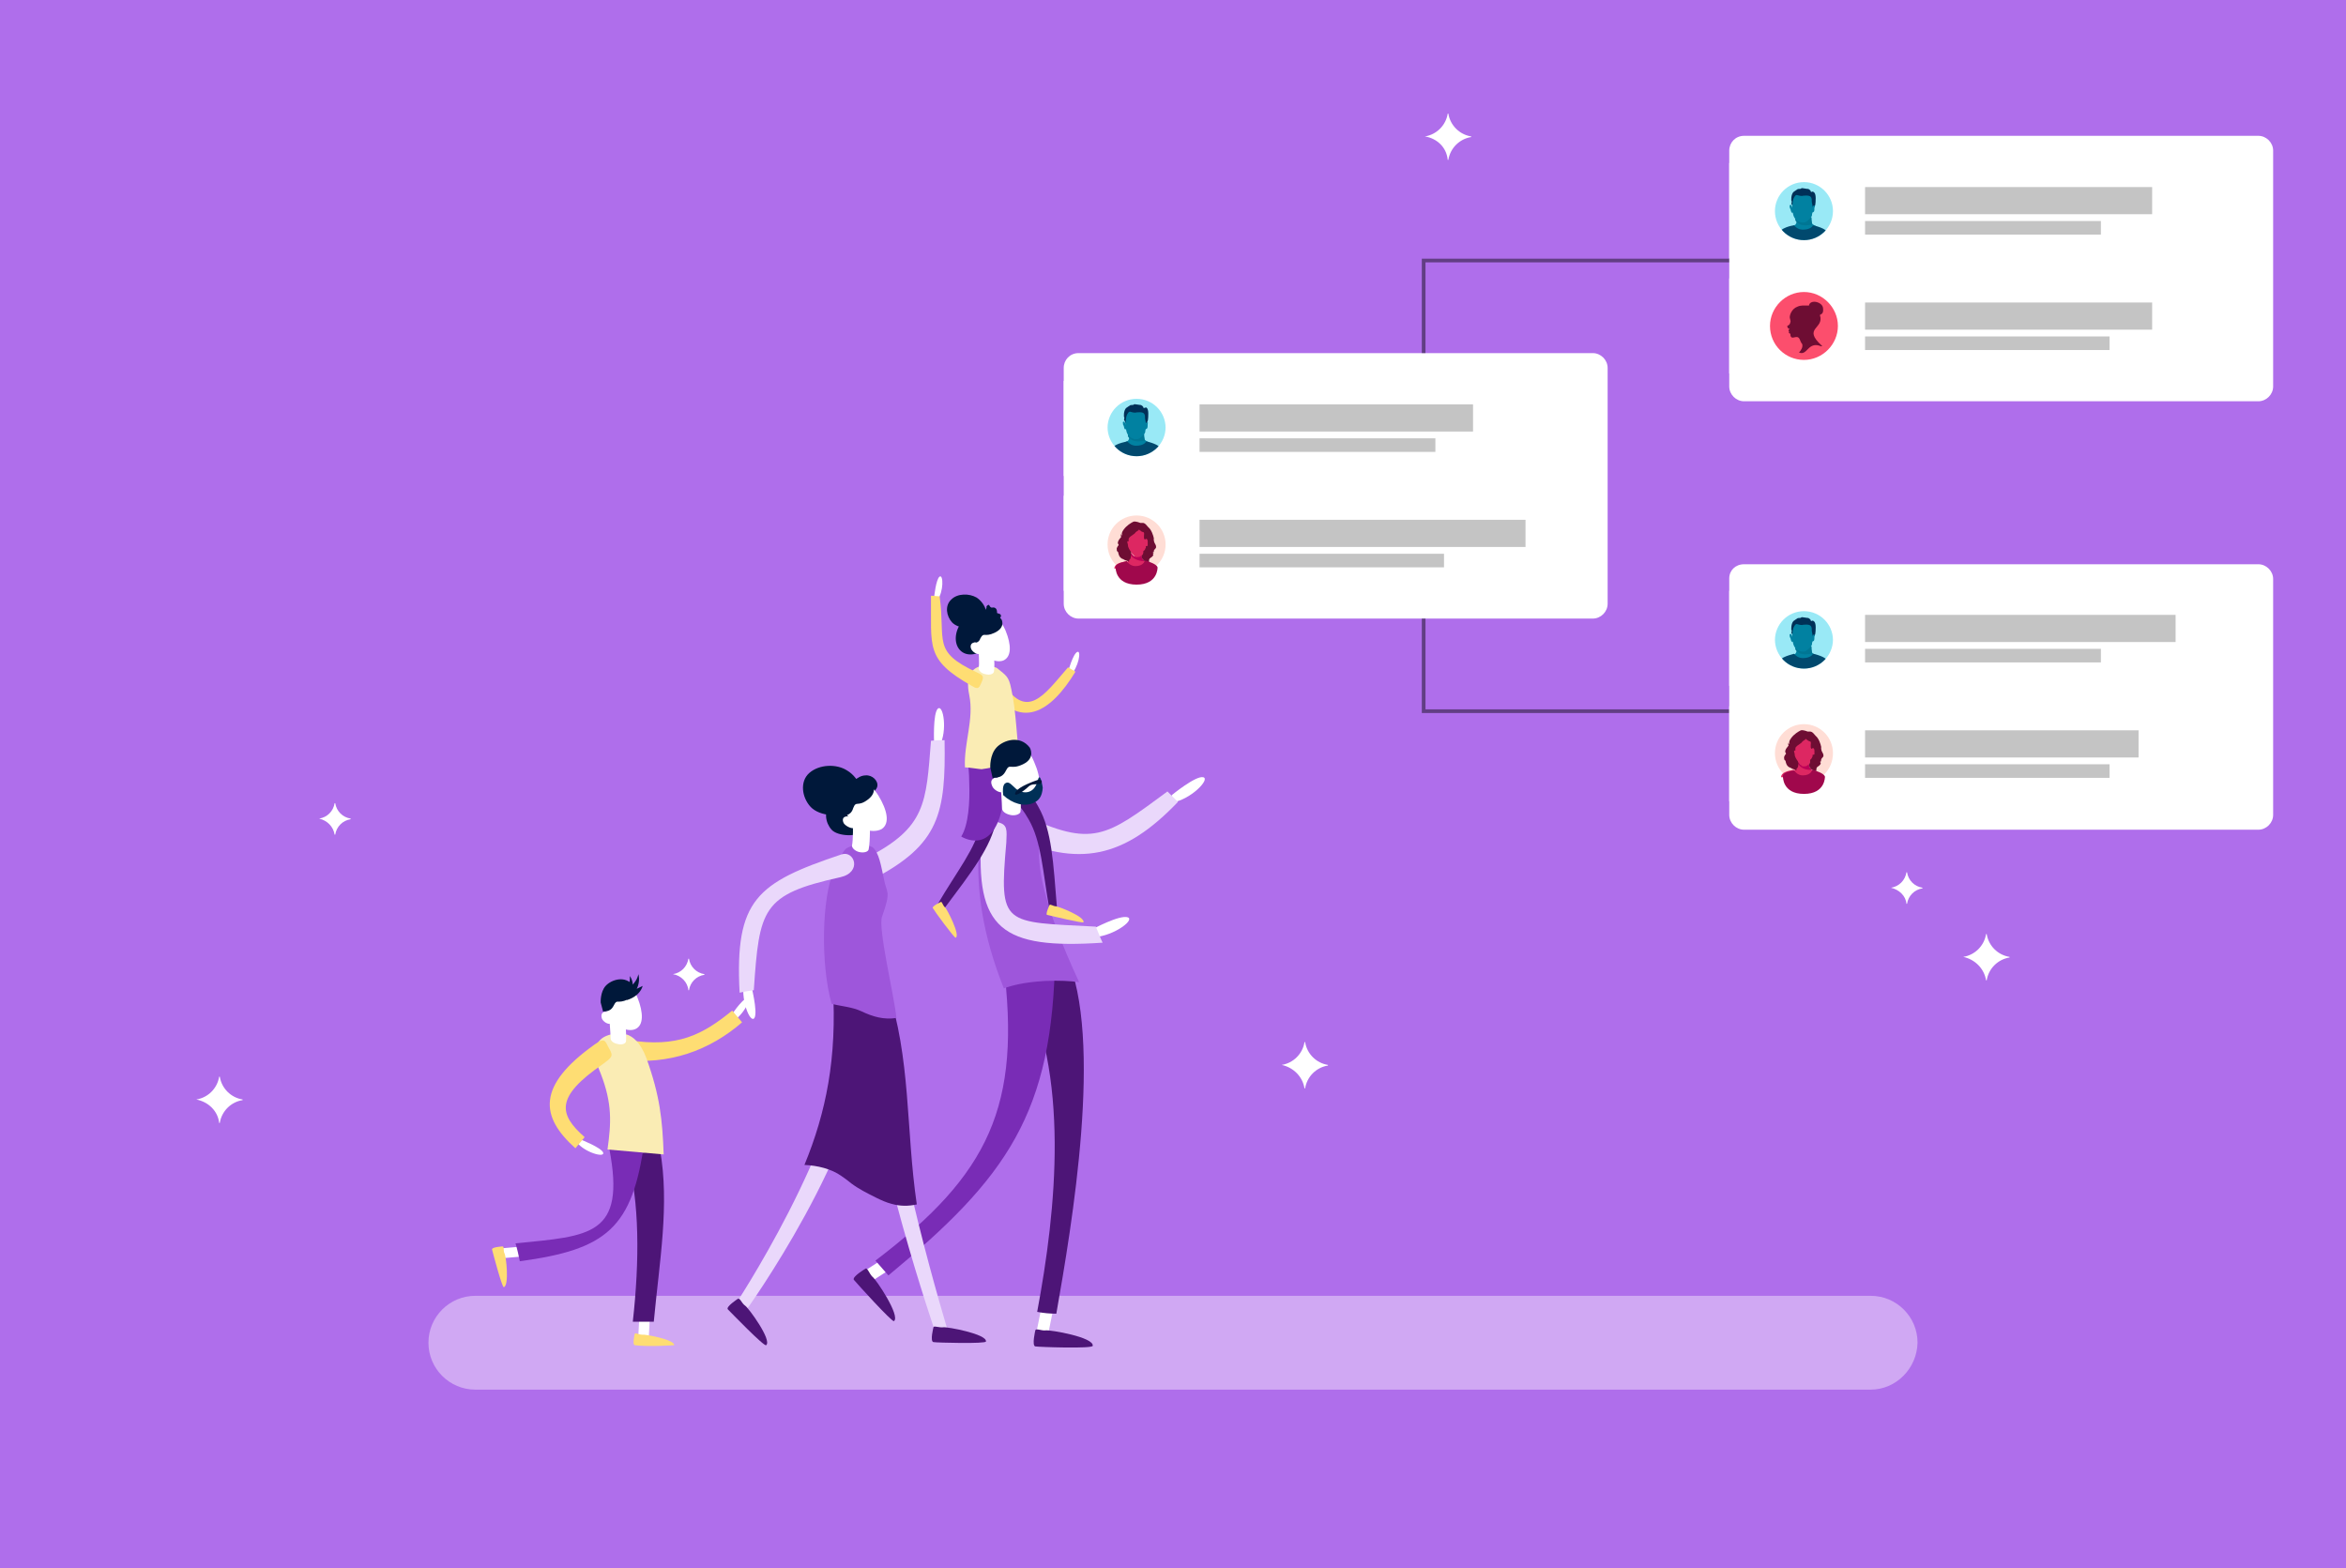 <?xml version="1.0" encoding="utf-8"?>
<!-- Generator: Adobe Illustrator 27.3.1, SVG Export Plug-In . SVG Version: 6.00 Build 0)  -->
<svg version="1.1" id="Layer_1" xmlns="http://www.w3.org/2000/svg" xmlns:xlink="http://www.w3.org/1999/xlink" x="0px" y="0px"
	 viewBox="0 0 380 254" style="enable-background:new 0 0 380 254;" xml:space="preserve">
<rect x="0" y="0" width="380" height="254" fill="#808080" stroke="none"/>
<style type="text/css">
	.st0{fill:#AF6EEB;}
	.st1{fill:#FFFFFF;}
	.st2{fill:#D0A8F3;}
	.st3{clip-path:url(#SVGID_00000080197119358513735400000000550403364136456360_);}
	.st4{fill:#99E9F6;}
	.st5{fill:#0181A1;}
	.st6{fill:#003057;}
	.st7{fill:#01496E;}
	.st8{fill:#007694;}
	.st9{fill:#FFDDD5;}
	.st10{fill:#DD2762;}
	.st11{fill:#BD0057;}
	.st12{fill:#6E0D33;}
	.st13{fill:#A0084C;}
	.st14{fill:#C4C4C4;}
	.st15{opacity:0.44;fill:none;stroke:#000000;stroke-width:0.595;enable-background:new    ;}
	.st16{clip-path:url(#SVGID_00000069358014941786978070000007978772332298248094_);}
	.st17{fill-rule:evenodd;clip-rule:evenodd;fill:#FC4E6D;}
	.st18{clip-path:url(#SVGID_00000000209241633520409700000006310803932418461111_);}
	.st19{fill:#4D1577;}
	.st20{fill:#EAD8FB;}
	.st21{fill:#792CB6;}
	.st22{fill:#9E56DB;}
	.st23{fill:#FEDD73;}
	.st24{fill:#FAECB4;}
	.st25{fill:#00183A;}
	.st26{fill:#DAEAB5;}
</style>
<path class="st0" d="M438.6-14.9H-46.8v281.1h485.4L438.6-14.9L438.6-14.9z"/>
<path class="st1" d="M318,155c1.9-0.3,3.4-1.8,3.7-3.7l0.1,0c0.3,1.9,1.8,3.4,3.7,3.7l0,0.1c-1.9,0.3-3.4,1.8-3.7,3.7l-0.1,0
	C321.4,156.9,319.9,155.4,318,155C317.9,155.1,317.9,155.1,318,155z M207.6,172.5c1.9-0.3,3.4-1.8,3.7-3.7l0.1,0
	c0.3,1.9,1.8,3.4,3.7,3.7l0,0.1c-1.9,0.3-3.4,1.8-3.7,3.7l-0.1,0C211,174.4,209.5,172.9,207.6,172.5
	C207.5,172.7,207.5,172.6,207.6,172.5z M230.8,22.1c1.9-0.3,3.4-1.8,3.7-3.7l0.1,0c0.3,1.9,1.8,3.4,3.7,3.7l0,0.1
	c-1.9,0.3-3.4,1.8-3.7,3.7l-0.1,0C234.3,23.8,232.7,22.4,230.8,22.1C230.8,22.2,230.8,22.1,230.8,22.1z M31.8,178.1
	c1.9-0.3,3.4-1.8,3.7-3.7l0.1,0c0.3,1.9,1.8,3.4,3.7,3.7l0,0.1c-1.9,0.3-3.4,1.8-3.7,3.7l-0.1,0C35.3,180,33.8,178.5,31.8,178.1
	C31.8,178.2,31.8,178.1,31.8,178.1L31.8,178.1z M306.3,143.8c1.3-0.2,2.3-1.2,2.5-2.5l0.1,0c0.2,1.3,1.2,2.3,2.5,2.5l0,0.1
	c-1.3,0.2-2.3,1.2-2.5,2.5l-0.1,0C308.7,145.1,307.6,144.1,306.3,143.8C306.3,143.9,306.3,143.8,306.3,143.8z M109,157.8
	c1.3-0.2,2.3-1.2,2.5-2.5l0.1,0c0.2,1.3,1.2,2.3,2.5,2.5l0,0.1c-1.3,0.2-2.3,1.2-2.5,2.5l-0.1,0C111.4,159.1,110.3,158,109,157.8
	C108.9,157.8,108.9,157.8,109,157.8z M51.7,132.6c1.3-0.2,2.3-1.2,2.5-2.5l0.1,0c0.2,1.3,1.2,2.3,2.5,2.5l0,0.1
	c-1.3,0.2-2.3,1.2-2.5,2.5l-0.1,0C54,133.9,53,132.9,51.7,132.6C51.7,132.7,51.7,132.6,51.7,132.6z"/>
<path class="st2" d="M303,225.1H77c-4.2,0-7.6-3.4-7.6-7.6c0-4.2,3.4-7.6,7.6-7.6h226c4.2,0,7.6,3.4,7.6,7.6
	C310.5,221.7,307.1,225.1,303,225.1L303,225.1z"/>
<g>
	<path class="st1" d="M174.7,57.2h83.3c1.3,0,2.4,1.1,2.4,2.4v38.2c0,1.3-1.1,2.4-2.4,2.4h-83.3c-1.3,0-2.4-1.1-2.4-2.4V59.6
		C172.3,58.3,173.3,57.2,174.7,57.2z"/>
	<rect x="172.3" y="61.7" class="st1" width="88" height="15.4"/>
	<rect x="172.3" y="80.3" class="st1" width="88" height="15.4"/>
	<g>
		<defs>
			<circle id="SVGID_1_" cx="184.1" cy="69.2" r="4.7"/>
		</defs>
		<clipPath id="SVGID_00000142885788857923369910000004588360513933826198_">
			<use xlink:href="#SVGID_1_"  style="overflow:visible;"/>
		</clipPath>
		<g style="clip-path:url(#SVGID_00000142885788857923369910000004588360513933826198_);">
			<g>
				<path class="st4" d="M184.1,74c2.6,0,4.7-2.1,4.7-4.7c0-2.6-2.1-4.7-4.7-4.7s-4.7,2.1-4.7,4.7C179.3,71.8,181.5,74,184.1,74z"/>
				<path class="st5" d="M185.3,70.2c0,0,0,1,0.2,1.1c0.1,0.1,0.3,0.2,0.5,0.3c0.1,0.1,0.2,0.1,0.2,0.1s-2.2,1.8-3.9-0.1l0.4-0.2
					c0,0,0.2-0.2,0.2-0.5c0-0.3,0-0.8,0-0.8L185.3,70.2L185.3,70.2z"/>
				<path class="st6" d="M182.4,68.8c0,0-0.2-0.7-0.3-0.7c-0.1-0.1,0.1-0.5,0-0.5c-0.1-0.1-0.1-1.1,0.3-1.5c0.4-0.3,0.6-0.4,0.6-0.4
					s0-0.1,0.4-0.1c0.4,0,0.1-0.2,0.6-0.1c0.6,0.1,0.7,0.1,0.7,0.1l0.1,0c0,0,0.4,0.2,0.4,0.4c0,0.2,0.4,0,0.4,0V66c0,0,0.4,0,0.4,1
					s-0.1,1.3-0.2,1.4s-0.2,0.3-0.2,0.3S184.5,69.4,182.4,68.8L182.4,68.8z"/>
				<path class="st7" d="M182.6,71.5c0,0,0.5,0.7,1.4,0.7c1.3,0,1.6-0.6,1.6-0.6l0.1-0.1c0,0,2.4,0.5,2.4,1.4c0,3.7-7.9,3.8-7.9,0
					C180.1,71.9,182.3,71.6,182.6,71.5z"/>
				<path class="st8" d="M185.5,71.4L185.5,71.4c-0.2-0.1-0.2-1.2-0.2-1.2h-2.6v0.5C183.6,71.9,184.9,71.4,185.5,71.4z"/>
				<path class="st5" d="M182.4,69.5c0,0,0,0.9,0.8,1.4c0.8,0.5,1.4,0.1,1.4,0.1s0.8-0.6,0.9-1c0-0.3,0.1-0.5,0.1-0.5s0.1,0,0.2-0.1
					c0.1-0.1,0.1-0.5,0.1-0.7s0.1-0.4-0.1-0.3s-0.2,0.3-0.2,0.3s0-0.4-0.1-0.7c-0.1-0.3,0.1-0.8-0.3-1.1c-0.4-0.2-0.8-0.1-1.1-0.1
					c-0.2,0.1-0.7,0-1-0.1c-0.3-0.1-0.5,0.4-0.6,0.6c-0.1,0.2-0.2,1.1-0.2,1.3l0,0.2c0,0-0.1-0.5-0.2-0.5s-0.3,0-0.2,0.3
					c0,0.4,0.1,0.1,0.2,0.7C182.2,69.7,182.4,69.5,182.4,69.5L182.4,69.5z"/>
			</g>
		</g>
	</g>
	<path class="st9" d="M188.8,88.2c0-2.6-2.1-4.7-4.7-4.7s-4.7,2.1-4.7,4.7c0,2.6,2.1,4.7,4.7,4.7S188.8,90.8,188.8,88.2z"/>
	<g>
		<path class="st10" d="M185.4,90.9c-0.1-0.1-0.1-0.1-0.2-0.2c-0.1,0-0.1-0.1-0.1-0.1c-0.2-0.2-0.2-0.6-0.1-0.9
			c-0.1,0.1-0.2,0.1-0.2,0.1s-0.2,0.2-0.4,0.3c-0.2,0.1-0.4,0.1-0.7,0c-0.1,0-0.3-0.3-0.4-0.4c-0.1-0.1-0.1-0.1-0.2-0.2v0.3
			c0,0.3-0.1,0.6-0.2,0.8c0,0.1-0.1,0.1-0.2,0.2v0.1l0,0c0,0.1,0,0.1,0,0.1v0c-0.1,0-0.1-0.1-0.2-0.1c-0.2,0.1-2,0.2-2,1.2h6.8
			C187.2,91.3,185.7,91,185.4,90.9L185.4,90.9L185.4,90.9z"/>
		<path class="st11" d="M185.4,90.9L185.4,90.9c-0.1-0.1-0.1-0.2-0.2-0.2c-0.1,0-0.1-0.1-0.1-0.1c-0.2-0.2-0.2-0.6-0.1-0.9
			c-0.1,0.1-0.2,0.1-0.2,0.1s-0.2,0.2-0.4,0.3c-0.2,0.1-0.4,0.1-0.7,0c-0.1,0-0.3-0.3-0.4-0.4s-0.1-0.1-0.2-0.2c0,0.1,0,0.2,0,0.3
			v0.1C183.4,90.3,184.1,90.9,185.4,90.9L185.4,90.9z"/>
		<path class="st12" d="M185,89.7c-0.1,0.3-0.1,0.7,0.1,0.9c0.2,0.2,0.3,0.3,0.3,0.3c0.3,0.2,0.8,0.2,0.7,0.2c0,0,0-0.5,0.1-0.6
			c0.2-0.2,0.4-0.3,0.4-0.3s0.3-0.3,0.2-0.4c-0.2-0.1,0.1-0.2,0.1-0.2l-0.2-0.1c0,0,0.3-0.1,0.2-0.2c-0.1-0.1,0.3-0.5,0.3-0.5
			s0.2-0.2-0.1-0.7s-0.2-0.9-0.2-0.9c-0.1-0.5-0.4-1.4-0.9-1.8c-0.2-0.2-0.5-0.7-0.9-0.7c-0.1,0-0.4,0-0.4,0s-0.7-0.3-1.1-0.2
			c-0.4,0.2-1.1,0.6-1.6,1.3c-0.5,0.7-0.2,0.9-0.2,0.9s-0.1,0.1-0.2-0.2c0,0-0.1,0.2,0,0.5c0,0-0.7,0.7-0.5,1.1
			c0.1,0.1,0.1,0.2,0.1,0.2c-0.1,0.1-0.4,0.5-0.3,0.7c0,0.1,0,0.2,0,0.2c0.1,0.1,0.1,0.2,0.2,0.2l0.1,0.4c0.1,0.4,0.4,0.7,0.8,0.8
			c0.1,0.1,0.4,0.2,0.7,0.3l0.2,0.1v0c-0.1-0.3,0.1-0.3,0.2-0.5c0.1-0.2,0.1-0.6,0.1-0.9C183.2,89.1,185.2,88.9,185,89.7L185,89.7
			L185,89.7z"/>
		<path class="st10" d="M185.2,89.3c0,0,0.1-0.1,0.1-0.1c0.1-0.1,0.2-0.2,0.2-0.3c0-0.1,0-0.1,0.1-0.1l0,0v0c0-0.1,0-0.1,0-0.2v-0.1
			c0-0.1,0.2,0,0.3-0.1v-0.1l0,0V88l0,0v0l0,0v0l0,0v-0.1l0,0v0l0,0v-0.2l0,0v0c0-0.2-0.1-0.5-0.3-0.4c-0.1,0-0.1,0.1-0.1,0.1
			c-0.1,0-0.2-0.1-0.2-0.3v-0.2c0-0.1,0-0.1,0-0.1c0-0.3,0.1-0.5-0.1-0.6h0c-0.1,0-0.2-0.1-0.3-0.1c-0.1-0.1-0.2-0.2-0.3-0.2l0,0
			c0-0.1-0.1-0.1-0.1-0.1h0c0,0-0.1,0-0.1,0.1c-0.1,0.1-0.2,0.1-0.3,0.2c-0.1,0.1-0.2,0.1-0.2,0.2c-0.4,0.4,0,0-0.5,0.4
			c-0.4,0.3-0.2,0.1-0.5,0.4c-0.1,0.1-0.1,0.4-0.1,0.6c0,0.1-0.2-0.2-0.2,0.1c0,0.2,0.1,0.3,0.1,0.5c0,0.4,0.3,0.8,0.5,1.1
			c0.1,0.1,0.1,0.2,0.1,0.2l0,0c0.1,0.1,0.1,0.1,0.2,0.2c0.1,0.1,0.3,0.3,0.4,0.4c0.3,0.1,0.5,0,0.7,0c0.1-0.1,0.4-0.3,0.4-0.3
			s0.1,0,0.1-0.1c0.1-0.2,0.1-0.4,0.1-0.4S185.1,89.3,185.2,89.3L185.2,89.3L185.2,89.3z"/>
		<path class="st13" d="M182.5,90.9c0,0,0.5,0.8,1.4,0.8c1.3,0,1.5-0.8,1.5-0.8l0.1-0.1c0,0,0.3,0.1,0.4,0.1c0.1,0.1,1.4,0.4,1.6,1
			c0,0,0.1,2.8-3.4,2.8s-3.4-2.8-3.4-2.8C180.7,91.2,182.2,91,182.5,90.9L182.5,90.9L182.5,90.9z"/>
	</g>
	<rect x="194.3" y="65.5" class="st14" width="44.3" height="4.4"/>
	<rect x="194.3" y="71" class="st14" width="38.2" height="2.2"/>
	<rect x="194.3" y="84.2" class="st14" width="52.8" height="4.4"/>
	<rect x="194.3" y="89.7" class="st14" width="39.6" height="2.2"/>
	<path class="st15" d="M230.6,57.2v-15h56.1"/>
	<path class="st15" d="M230.6,100.2v15h56.1"/>
	<path class="st1" d="M282.5,22h83.3c1.3,0,2.4,1.1,2.4,2.4v38.2c0,1.3-1.1,2.4-2.4,2.4h-83.3c-1.3,0-2.4-1.1-2.4-2.4V24.4
		C280.1,23.1,281.1,22,282.5,22L282.5,22z"/>
	<rect x="280.1" y="26.4" class="st1" width="88" height="15.4"/>
	<rect x="280.1" y="45.1" class="st1" width="88" height="15.4"/>
	<g>
		<defs>
			<circle id="SVGID_00000052792377213967445050000014495077661324029595_" cx="292.2" cy="34.2" r="4.7"/>
		</defs>
		<clipPath id="SVGID_00000056406053008233936420000010667466803658452144_">
			<use xlink:href="#SVGID_00000052792377213967445050000014495077661324029595_"  style="overflow:visible;"/>
		</clipPath>
		<g style="clip-path:url(#SVGID_00000056406053008233936420000010667466803658452144_);">
			<g>
				<path class="st4" d="M292.2,38.9c2.6,0,4.7-2.1,4.7-4.7s-2.1-4.7-4.7-4.7s-4.7,2.1-4.7,4.7C287.4,36.8,289.5,38.9,292.2,38.9z"
					/>
				<path class="st5" d="M293.4,35.2c0,0,0,1,0.2,1.1c0.1,0.1,0.3,0.2,0.5,0.3c0.1,0.1,0.2,0.1,0.2,0.1s-2.2,1.8-3.9-0.1l0.4-0.2
					c0,0,0.2-0.2,0.2-0.5c0-0.3,0-0.8,0-0.8S293.4,35.2,293.4,35.2z"/>
				<path class="st6" d="M290.5,33.8c0,0-0.2-0.7-0.3-0.7c-0.1-0.1,0.1-0.5,0-0.5c-0.1-0.1-0.1-1.1,0.3-1.5c0.4-0.3,0.6-0.4,0.6-0.4
					s0-0.1,0.4-0.1c0.4,0,0.1-0.2,0.6-0.1s0.7,0.1,0.7,0.1l0.1,0c0,0,0.4,0.2,0.4,0.4c0,0.2,0.4,0,0.4,0v0.1c0,0,0.4,0,0.4,1
					s-0.1,1.3-0.2,1.4c-0.1,0.1-0.2,0.3-0.2,0.3S292.6,34.4,290.5,33.8L290.5,33.8L290.5,33.8z"/>
				<path class="st7" d="M290.6,36.5c0,0,0.5,0.7,1.4,0.7c1.3,0,1.6-0.6,1.6-0.6l0.1-0.1c0,0,2.4,0.5,2.4,1.4c0,3.7-7.9,3.8-7.9,0
					C288.2,36.9,290.4,36.5,290.6,36.5L290.6,36.5z"/>
				<path class="st8" d="M293.6,36.4L293.6,36.4c-0.2-0.1-0.2-1.2-0.2-1.2h-2.6v0.5C291.7,36.9,292.9,36.4,293.6,36.4z"/>
				<path class="st5" d="M290.4,34.4c0,0,0,0.9,0.8,1.4c0.8,0.5,1.4,0.1,1.4,0.1s0.8-0.6,0.9-1c0-0.3,0.1-0.5,0.1-0.5s0.1,0,0.2-0.1
					c0.1-0.1,0.1-0.5,0.1-0.7c0.1-0.1,0.1-0.4-0.1-0.3c-0.2,0-0.2,0.3-0.2,0.3s0-0.4-0.1-0.7c-0.1-0.3,0.1-0.8-0.3-1.1
					c-0.4-0.2-0.8-0.1-1.1-0.1c-0.2,0.1-0.7,0-1-0.1c-0.3-0.1-0.5,0.4-0.6,0.6c-0.1,0.2-0.2,1.1-0.2,1.3l0,0.2c0,0-0.1-0.5-0.2-0.5
					c-0.1,0-0.3,0-0.2,0.3c0,0.4,0.1,0.1,0.2,0.7C290.3,34.7,290.4,34.4,290.4,34.4L290.4,34.4L290.4,34.4z"/>
			</g>
		</g>
	</g>
	<path class="st17" d="M292.2,58.3c3,0,5.5-2.5,5.5-5.5c0-3-2.5-5.5-5.5-5.5c-3,0-5.5,2.5-5.5,5.5C286.7,55.9,289.2,58.3,292.2,58.3
		z"/>
	<path class="st12" d="M291.4,57.1c0.3-0.3,0.7-0.9,0.5-1.4c-0.4-0.4-0.3-1.2-1-1.1c-0.3,0-0.9,0.4-0.9-0.5c0-0.1-0.4-0.1-0.2-0.4
		c-0.1-0.1-0.1-0.1-0.1-0.2c0-0.1,0.1-0.1,0.2-0.2c-0.4-0.1-0.4-0.4-0.4-0.5c0.1-0.1,0.4-0.1,0.5-0.6c0.1-0.2-0.1-0.6-0.1-0.8
		c0-0.5,0.4-1.4,1.2-1.7c0.6-0.3,1.2-0.2,1.9-0.2c0.2-1.1,2.3-0.6,2.3,0.5c0.1,0.9-0.4,0.9-0.5,1c0,0,0,0.1,0,0.1
		c0.7,2.2-2.9,2,0.3,4.9c0.1,0.1,0,0.1-0.1,0.1C292.8,55.2,292.8,57.7,291.4,57.1L291.4,57.1L291.4,57.1z"/>
	<rect x="302.1" y="30.3" class="st14" width="46.5" height="4.4"/>
	<rect x="302.1" y="35.8" class="st14" width="38.2" height="2.2"/>
	<rect x="302.1" y="49" class="st14" width="46.5" height="4.4"/>
	<rect x="302.1" y="54.5" class="st14" width="39.6" height="2.2"/>
	<path class="st1" d="M282.5,91.4h83.3c1.3,0,2.4,1.1,2.4,2.4v38.2c0,1.3-1.1,2.4-2.4,2.4h-83.3c-1.3,0-2.4-1.1-2.4-2.4V93.7
		C280.1,92.4,281.1,91.4,282.5,91.4z"/>
	<rect x="280.1" y="95.7" class="st1" width="88" height="15.4"/>
	<rect x="280.1" y="114.4" class="st1" width="88" height="15.4"/>
	<g>
		<defs>
			<circle id="SVGID_00000000908380390407045460000001884394208775973820_" cx="292.2" cy="103.6" r="4.7"/>
		</defs>
		<clipPath id="SVGID_00000007429420372571916640000007400488090627697328_">
			<use xlink:href="#SVGID_00000000908380390407045460000001884394208775973820_"  style="overflow:visible;"/>
		</clipPath>
		<g style="clip-path:url(#SVGID_00000007429420372571916640000007400488090627697328_);">
			<g>
				<path class="st4" d="M292.2,108.4c2.6,0,4.7-2.1,4.7-4.7s-2.1-4.7-4.7-4.7s-4.7,2.1-4.7,4.7S289.5,108.4,292.2,108.4z"/>
				<path class="st5" d="M293.4,104.7c0,0,0,1,0.2,1.1c0.1,0.1,0.3,0.2,0.5,0.3c0.1,0.1,0.2,0.1,0.2,0.1s-2.2,1.8-3.9-0.1l0.4-0.2
					c0,0,0.2-0.2,0.2-0.5c0-0.3,0-0.8,0-0.8S293.4,104.7,293.4,104.7z"/>
				<path class="st6" d="M290.5,103.3c0,0-0.2-0.7-0.3-0.7c-0.1-0.1,0.1-0.5,0-0.5s-0.1-1.1,0.3-1.5c0.4-0.3,0.6-0.4,0.6-0.4
					s0-0.1,0.4-0.1c0.4,0,0.1-0.2,0.6-0.1c0.6,0.1,0.7,0.1,0.7,0.1l0.1,0c0,0,0.4,0.2,0.4,0.4c0,0.2,0.4,0,0.4,0v0.1
					c0,0,0.4,0,0.4,1c0,1-0.1,1.3-0.2,1.4c-0.1,0.1-0.2,0.3-0.2,0.3S292.6,103.9,290.5,103.3L290.5,103.3L290.5,103.3z"/>
				<path class="st7" d="M290.6,105.9c0,0,0.5,0.7,1.4,0.7c1.3,0,1.6-0.6,1.6-0.6l0.1-0.1c0,0,2.4,0.5,2.4,1.4c0,3.7-7.9,3.8-7.9,0
					C288.2,106.4,290.4,106,290.6,105.9L290.6,105.9z"/>
				<path class="st8" d="M293.6,105.9C293.6,105.9,293.6,105.8,293.6,105.9c-0.2-0.1-0.2-1.2-0.2-1.2h-2.6v0.5
					C291.7,106.4,292.9,105.9,293.6,105.9L293.6,105.9z"/>
				<path class="st5" d="M290.4,103.9c0,0,0,0.9,0.8,1.4c0.8,0.5,1.4,0.1,1.4,0.1s0.8-0.6,0.9-1c0-0.3,0.1-0.5,0.1-0.5
					s0.1,0,0.2-0.1c0.1-0.1,0.1-0.5,0.1-0.7s0.1-0.4-0.1-0.3c-0.2,0-0.2,0.3-0.2,0.3s0-0.4-0.1-0.7c-0.1-0.3,0.1-0.8-0.3-1.1
					c-0.4-0.2-0.8-0.1-1.1-0.1c-0.2,0.1-0.7,0-1-0.1c-0.3-0.1-0.5,0.4-0.6,0.6c-0.1,0.2-0.2,1.1-0.2,1.3l0,0.2c0,0-0.1-0.5-0.2-0.5
					c-0.1,0-0.3,0-0.2,0.3c0,0.4,0.1,0.1,0.2,0.7C290.3,104.2,290.4,103.9,290.4,103.9L290.4,103.9L290.4,103.9z"/>
			</g>
		</g>
	</g>
	<path class="st9" d="M296.9,122c0-2.6-2.1-4.7-4.7-4.7s-4.7,2.1-4.7,4.7s2.1,4.7,4.7,4.7C294.8,126.8,296.9,124.7,296.9,122z"/>
	<g>
		<path class="st10" d="M293.4,124.7c-0.1-0.1-0.1-0.1-0.2-0.2c-0.1,0-0.1-0.1-0.1-0.1c-0.2-0.2-0.2-0.6-0.1-0.9
			c-0.1,0.1-0.2,0.1-0.2,0.1s-0.2,0.2-0.4,0.3c-0.2,0.1-0.4,0.1-0.7,0c-0.1,0-0.3-0.3-0.4-0.4c-0.1-0.1-0.1-0.1-0.2-0.2v0.2
			c0,0,0,0.1,0,0.1c0,0.3-0.1,0.6-0.2,0.8c0,0.1-0.1,0.1-0.2,0.2v0.1l0,0c0,0.1,0,0.1,0,0.1v0c-0.1,0-0.1-0.1-0.2-0.1
			c-0.2,0.1-2,0.2-2,1.2h6.8C295.2,125.1,293.7,124.9,293.4,124.7L293.4,124.7L293.4,124.7z"/>
		<path class="st11" d="M293.5,124.7L293.5,124.7c-0.1-0.1-0.1-0.2-0.2-0.2c-0.1,0-0.1-0.1-0.1-0.1c-0.2-0.2-0.2-0.6-0.1-0.9
			c-0.1,0.1-0.2,0.1-0.2,0.1s-0.2,0.2-0.4,0.3c-0.2,0.1-0.4,0.1-0.7,0c-0.1,0-0.3-0.3-0.4-0.4c-0.1-0.1-0.1-0.1-0.2-0.2
			c0,0.1,0,0.2,0,0.3v0.1C291.5,124.1,292.1,124.8,293.5,124.7L293.5,124.7L293.5,124.7z"/>
		<path class="st12" d="M293.1,123.5c-0.1,0.3-0.1,0.7,0.1,0.9c0.2,0.2,0.3,0.3,0.3,0.3c0.3,0.2,0.8,0.2,0.7,0.2c0,0,0-0.5,0.1-0.6
			s0.4-0.3,0.4-0.3s0.3-0.3,0.2-0.4c-0.2-0.1,0.1-0.2,0.1-0.2l-0.2-0.1c0,0,0.3-0.1,0.2-0.2c-0.1-0.1,0.3-0.5,0.3-0.5
			s0.2-0.2-0.1-0.7c-0.3-0.5-0.2-0.9-0.2-0.9c-0.1-0.5-0.4-1.4-0.9-1.8c-0.2-0.2-0.5-0.7-0.9-0.7c-0.1,0-0.4,0-0.4,0
			s-0.7-0.3-1.1-0.2c-0.4,0.2-1.1,0.6-1.6,1.3c-0.5,0.7-0.2,0.9-0.2,0.9s-0.1,0.1-0.2-0.2c0,0-0.1,0.2,0,0.5c0,0-0.7,0.7-0.5,1.1
			c0.1,0.1,0.1,0.2,0.1,0.2c-0.1,0.1-0.4,0.5-0.3,0.7c0,0.1,0,0.2,0,0.2c0.1,0.1,0.1,0.2,0.2,0.2l0.1,0.4c0.1,0.4,0.4,0.7,0.8,0.8
			c0.1,0.1,0.4,0.2,0.7,0.3l0.2,0.1v0c-0.1-0.3,0.1-0.3,0.2-0.5c0.1-0.2,0.1-0.6,0.1-0.9C291.3,123,293.2,122.7,293.1,123.5
			L293.1,123.5L293.1,123.5z"/>
		<path class="st10" d="M293.2,123.1c0,0,0.1-0.1,0.1-0.1c0.1-0.1,0.2-0.2,0.2-0.3c0-0.1,0-0.1,0.1-0.1l0,0v0c0-0.1,0-0.1,0-0.2
			v-0.1c0-0.1,0.2,0,0.3-0.1V122l0,0v-0.1l0,0v0l0,0v0l0,0v-0.1l0,0v0l0,0v-0.2l0,0v0c0-0.2-0.1-0.5-0.3-0.4c-0.1,0-0.1,0.1-0.1,0.1
			c-0.1,0-0.2-0.1-0.2-0.3v-0.2c0-0.1,0-0.1,0-0.1c0-0.3,0.1-0.5-0.1-0.6h0c-0.1,0-0.2-0.1-0.3-0.1c-0.1-0.1-0.2-0.2-0.3-0.2l0,0
			c0-0.1-0.1-0.1-0.1-0.1h0c0,0-0.1,0-0.1,0.1c-0.1,0.1-0.2,0.1-0.3,0.2c-0.1,0.1-0.2,0.1-0.2,0.2c-0.4,0.4,0,0-0.5,0.4
			c-0.4,0.3-0.2,0.1-0.5,0.4c-0.1,0.1-0.1,0.4-0.1,0.6c0,0.1-0.2-0.2-0.2,0.1c0,0.2,0.1,0.3,0.1,0.5c0,0.4,0.3,0.8,0.5,1.1
			c0.1,0.1,0.1,0.2,0.1,0.2l0,0c0.1,0.1,0.1,0.1,0.2,0.2c0.1,0.1,0.3,0.3,0.4,0.4c0.3,0.1,0.5,0,0.7,0c0.1-0.1,0.4-0.3,0.4-0.3
			s0.1,0,0.1-0.1c0.1-0.2,0.1-0.4,0.1-0.4S293.2,123.1,293.2,123.1L293.2,123.1L293.2,123.1z"/>
		<path class="st13" d="M290.6,124.8c0,0,0.5,0.8,1.4,0.8c1.3,0,1.5-0.8,1.5-0.8l0.1-0.1c0,0,0.3,0.1,0.4,0.1c0.1,0.1,1.4,0.4,1.6,1
			c0,0,0.1,2.8-3.4,2.8c-3.5,0-3.4-2.8-3.4-2.8C288.7,125,290.3,124.9,290.6,124.8L290.6,124.8L290.6,124.8z"/>
	</g>
	<rect x="302.1" y="99.6" class="st14" width="50.3" height="4.4"/>
	<rect x="302.1" y="105.1" class="st14" width="38.2" height="2.2"/>
	<rect x="302.1" y="118.3" class="st14" width="44.3" height="4.4"/>
	<rect x="302.1" y="123.8" class="st14" width="39.6" height="2.2"/>
</g>
<g>
	<path class="st1" d="M140.1,207.2c0,0-0.1-0.1-0.1-0.1c-0.3-0.4-0.1-1.1,0.3-1.4l5.9-3.8c0.4-0.3,1.1-0.1,1.4,0.3s0.1,1.1-0.3,1.4
		l-5.9,3.8C141,207.6,140.4,207.6,140.1,207.2z"/>
	<path class="st19" d="M140.2,205.5c0,0-2.2,1.3-1.9,1.8c0.4,0.5,6.2,6.9,6.5,6.7c1.1-0.8-2.9-6.8-3.5-7.2
		C140.8,206.3,140.5,205.3,140.2,205.5z"/>
	<path class="st1" d="M189.8,128.8c0,0,3.9-3.2,5.1-2.9c1.2,0.3-2.1,3.7-5.1,4.1V128.8L189.8,128.8z"/>
	<path class="st20" d="M189.1,128.2c0.6,0.6,1.1,1.1,1.7,1.7c-8.7,9.1-16.1,10.7-27.3,5.5c-1.7-0.8-1.6-1.4-0.8-2.8
		c-0.1-0.2-0.2-0.2,0,0c0.8-1.4,1.3-1.4,3-0.6C177,137.3,179.1,135.6,189.1,128.2z"/>
	<path class="st1" d="M168.9,216.8c-0.1,0-0.1,0-0.2,0c-0.5-0.1-0.9-0.6-0.8-1.1l1.4-6.9c0.1-0.5,0.6-0.9,1.1-0.8s0.9,0.6,0.8,1.1
		l-1.4,6.9C169.8,216.5,169.4,216.8,168.9,216.8L168.9,216.8z"/>
	<path class="st19" d="M171.1,212.8c-1,0-2.1-0.1-3.1-0.3c3.1-16.5,5.4-38.7-2.8-54.1c2.5-1.2,5-2.4,7.5-3.6
		C178.8,168.2,173.6,198.6,171.1,212.8z"/>
	<path class="st21" d="M143.9,206.6c-0.7-0.8-1.4-1.6-2.1-2.4c18.4-14,23.7-25,20.7-48.4c2.8-0.4,5.6-0.9,8.4-1.2
		C170.6,180.4,163,190.8,143.9,206.6L143.9,206.6z"/>
	<path class="st19" d="M167.7,215.5c0,0-0.6,2.5,0,2.6s9.3,0.4,9.3-0.1c0.2-1.4-6.9-2.6-7.6-2.5S167.8,215.1,167.7,215.5
		L167.7,215.5z"/>
	<path class="st22" d="M162.6,160.1c1.4-0.5,3.3-1,6.7-1.2c2.3-0.1,4.1,0,5.5,0.2c-5.9-12.7-6.9-19.1-6.4-22.6
		c0.3-1.8-0.4-3.6-1.9-4.7l-0.6-0.4c-2.6-2-6.4-0.6-7,2.6c-0.2,1.1-0.4,2.3-0.4,3.7C158.2,144.2,159.1,151.3,162.6,160.1
		L162.6,160.1z"/>
	<path class="st1" d="M176.8,150.6c0,0,4.6-2.5,5.9-2c1.2,0.5-2.9,3.4-6.1,3.2L176.8,150.6L176.8,150.6z"/>
	<path class="st20" d="M177.5,150.1c0.4,0.9,0.7,1.8,1.1,2.6c-16.4,1.1-20.7-2.2-19.6-17.5c0.2-2.3,0.7-2.6,2.7-2
		c1.5,0.4,1.4,1.2,1.3,3.3C161.8,150.1,162.5,149.3,177.5,150.1L177.5,150.1z"/>
	<path class="st19" d="M171.2,147c-0.4,0.1-0.8,0.3-1.2,0.4c-1.1-6.2-1.3-11.1-3.4-14.7c-1.4-2.5-3.2-4.2-7.5-5.6
		c0-1.9-0.5-3.5-0.5-3.5l1-0.2c4.5,2.2,7.1,4.5,8.6,7.3C170.4,134.6,170.6,139.7,171.2,147L171.2,147z"/>
	<path class="st23" d="M170,146.6c0,0-0.7,1.5-0.4,1.6c0.4,0.1,5.9,1.4,5.9,1.2c0.3-0.9-4.1-2.6-4.5-2.6S170.1,146.4,170,146.6
		L170,146.6z"/>
	<path class="st19" d="M153,147.1c-0.4-0.2-0.8-0.4-1.2-0.5c3.2-5.5,6.3-9.2,7.1-13.3c0.5-2.8,0.4-5.3-2-9.1c1.2-1.4,1.9-3,1.9-3
		l0.9,0.4c1.9,4.6,2.4,8,1.7,11.2C160.5,137.3,157.4,141.2,153,147.1L153,147.1z"/>
	<path class="st23" d="M152.4,146.1c0,0-1.5,0.7-1.3,1c0.2,0.4,3.5,4.9,3.7,4.8c0.8-0.4-1.4-4.6-1.7-4.9
		C152.7,146.7,152.6,146,152.4,146.1z"/>
	<path class="st21" d="M168.7,127.6c-0.7,1.2-2.3,1.6-2.9,2.4c-0.6,0.8-3.1-0.9-3.5,1c-1.7,7.7-6.6,4.5-6.6,4.5
		c1.2-1.9,1.4-5.7,1.3-8.5c0-1.9-0.2-3.3-0.2-3.3l1.4-0.3l4.8-1.2C166.2,125.2,168.7,127.5,168.7,127.6L168.7,127.6z"/>
	<path class="st1" d="M173,108.8c0,0,0.8-2.9,1.5-3.2c0.7-0.3,0.2,2.5-1.1,3.8L173,108.8L173,108.8z"/>
	<path class="st23" d="M173,108.1c0.4,0.2,0.8,0.5,1.2,0.7c-4,6.6-9,9.8-14.1,2.4c-0.8-1.1-0.4-1.1,0.3-1.6c0.1-0.2,0-0.1,0,0
		c0.7-0.5,1.1-0.7,1.7,0.4C166.2,117.1,169.1,112.6,173,108.1L173,108.1z"/>
	<path class="st24" d="M157,112.6c-0.2-1-0.2-1.3-0.2-2.1c0.1-2.4,2.4-3.2,4.4-2.4c0.1,0,0.3,0.1,0.4,0.2c1.3,1.1,1.8,1.2,2.2,3.3
		c0.8,3.5,0.9,8.3,1.4,12.1c-2.1-0.1-3.9,0.6-6.2,0.9c-0.3,0-2.1-0.3-2.7-0.3C156.1,120.4,157.8,116.5,157,112.6z"/>
	<path class="st25" d="M160.3,104.3c1.3-1.7,1.3-3.8,0.1-4.8s-3.3-0.4-4.6,1.2c-1.3,1.7-1.3,3.8-0.1,4.8S159,106,160.3,104.3z"/>
	<path class="st1" d="M158,104.1c0.9,2.2,3.1,3.4,4.5,2.9c1.4-0.6,1.3-2.6,0.4-4.8s-2.4-2.9-3.8-2.3
		C157.7,100.3,157.1,101.9,158,104.1L158,104.1z"/>
	<path class="st1" d="M158.4,104.2l2.5-0.2c0,0.3,0.3,3.6,0.1,4.8c-0.1,0.4-0.7,0.6-1.4,0.4c-0.6-0.1-1-0.5-1.1-0.9
		C158.7,107.6,158.5,105.4,158.4,104.2L158.4,104.2z"/>
	<path class="st25" d="M162.2,100.3c-0.1-0.1-0.1-0.1-0.2-0.2c0.1-0.2,0.2-0.3,0.1-0.5c-0.1-0.2-0.4-0.2-0.6-0.3
		c0-0.2,0-0.4-0.1-0.6c-0.1-0.2-0.3-0.3-0.5-0.3s-0.3,0.1-0.5-0.1c-0.1-0.1-0.1-0.2-0.2-0.3c-0.1-0.1-0.3,0.1-0.4,0.2
		c0,0.2,0,0.3-0.1,0.5c-0.1,0.1-0.2,0.2-0.3,0.3c-0.1,0.1-0.2,0.3-0.4,0.5c-0.5,0.2-1,0.5-1.3,0.8c-0.2,0.2-0.4,0.5-0.5,0.8
		c0,0-0.1,0-0.1,0c-0.1,0-0.1,0-0.2,0c-0.3,0.1-0.6,0.3-0.6,0.7c-0.1,0.3,0,0.7,0.2,0.9c0.1,0.1,0.2,0.3,0.2,0.5
		c0,0.1,0,0.1-0.1,0.2c-0.1,0.2-0.1,0.4,0,0.7c0.1,0.2,0.3,0.3,0.6,0.3c0.1,0,0.1,0,0.2-0.1s0.3-0.1,0.4-0.1c0.4-0.1,0.8-0.2,1-0.8
		c0.6-1.1,0.6-0.1,2.3-0.9C163,101.6,162.2,100.3,162.2,100.3L162.2,100.3z"/>
	<path class="st1" d="M157.3,105.1c0.2,0.5,1,1,1.4,0.8s0.3-0.6,0.1-1.1c-0.2-0.5-0.7-0.9-1.1-0.7
		C157.3,104.2,157.1,104.6,157.3,105.1L157.3,105.1z"/>
	<path class="st25" d="M158.2,96.8c-1.2-0.7-3.1-0.7-4.1,0.3c-1.1,1-0.8,2.7,0.1,3.7s3.4,1.4,5.1,0.1
		C160.4,100,159.7,97.8,158.2,96.8z"/>
	<path class="st1" d="M151.3,96.8c0,0,0.3-3,0.9-3.4c0.6-0.4,0.7,2.4-0.4,3.9L151.3,96.8L151.3,96.8z"/>
	<path class="st23" d="M152.2,96.6c-0.4,0-0.9-0.1-1.4-0.1c0.1,8.3-1,10.3,6.6,14.6c1.1,0.7,1.2,0.3,1.6-0.6c0.2,0,0.2,0,0,0
		c0.4-0.9,0.3-1.1-0.8-1.6C150.9,105.5,153.2,103.9,152.2,96.6L152.2,96.6z"/>
	<path class="st1" d="M161.5,125.8c1.1,2.7,3.9,4.2,5.6,3.5s1.6-3.2,0.4-5.9c-1.1-2.7-3-3.6-4.7-2.9
		C161.2,121.1,160.4,123.1,161.5,125.8z"/>
	<path class="st1" d="M160.7,127.3c0.2,0.6,1.2,1.2,1.7,1c0.4-0.2,0.4-0.8,0.1-1.4c-0.2-0.6-0.9-1.1-1.4-0.9
		C160.6,126.2,160.4,126.6,160.7,127.3L160.7,127.3z"/>
	<path class="st25" d="M160.4,124.3c0,0-0.1-2,1-3.2c1.1-1.2,3.8-2.1,5.4,0c0,0,1,1.7-1.1,2.7s-2.1-0.3-2.8,1.1s-1.9,0.9-2.1,1.2
		L160.4,124.3L160.4,124.3z"/>
	<path class="st1" d="M162,125.9l3.1-0.3c0,0.4,0.4,4.4,0.2,5.9c-0.1,0.4-0.9,0.7-1.7,0.5c-0.8-0.2-1.3-0.6-1.3-1.1
		C162.3,130.1,162.1,127.4,162,125.9L162,125.9z"/>
	<path class="st6" d="M162.8,126.9c0.6-0.4,0.9,0.1,1.8,0.9c1,0.8,2.9,1,3.5-1.4c0.4-1.6,0.8,1.2,0.8,1.2c-0.1,1.4-0.6,2.1-1.6,2.5
		c-1.4,0.6-3.3,0.1-4.8-1.3C162.4,128.1,162.4,127.2,162.8,126.9z"/>
	<path class="st25" d="M168.3,126.3c0,0,0,0-0.1,0c-0.6,0.2-3.2,1.1-3.7,2c-0.5,1.1,1.4-0.2,2-0.8c0.6-0.6,1.2-0.4,1.7-0.5
		C168.7,127.1,169.1,126.4,168.3,126.3z"/>
	<path class="st20" d="M120.4,212.9l-1.6-1.1c0.2-0.3,17.4-26.2,18.7-44.2l3.2,0.1C139.5,186.3,121.2,211.8,120.4,212.9L120.4,212.9
		z"/>
	<path class="st20" d="M151.7,216.4c-0.1-0.3-10.8-31.3-11.5-48.7l3.2-0.1c0.7,17.1,10.1,47.9,10.2,48.2L151.7,216.4z"/>
	<path class="st19" d="M119.5,210.4c0,0-2,1.3-1.6,1.7s5.9,6.1,6.2,5.8c1-0.8-2.9-6.1-3.4-6.4C120.1,211.1,119.9,210.2,119.5,210.4
		L119.5,210.4z"/>
	<path class="st1" d="M151.3,120.2c0,0-0.2-4.6,0.6-5.4c0.9-0.8,1.6,3.6,0.3,6C152.3,120.9,151.3,120.2,151.3,120.2z"/>
	<path class="st20" d="M150.8,120c0.7-0.1,1.5-0.1,2.2-0.1c0.2,11.8-0.8,16.9-11.6,22.5c-1.7,0.9-2.1,0.2-2.4-1.1c-0.2,0-0.2,0,0,0
		c-0.4-1.4,0.1-1.7,1.5-2.4C150,134,150,130.1,150.8,120z"/>
	<path class="st19" d="M136.3,190.5c0.6,0.4,1.1,0.8,1.6,1.2c1.2,0.9,2.6,1.6,4,2.3c0.8,0.4,1.7,0.8,2.5,1c1.4,0.4,2.7,0.4,4.1,0.1
		c-1.8-12.3-0.9-23.5-4.8-35.2c-0.4,0.1-0.8,0.3-1.2,0.4c0-0.4,0-0.9,0-1.4c-2.5,0.3-5.1,0.6-7.6,0.9c0.7,11.6-1.1,20.4-4.6,28.9
		C132.4,188.8,134.6,189.3,136.3,190.5L136.3,190.5z"/>
	<path class="st25" d="M140.2,125.6c-0.9,0-1.9,0.7-2.1,1.6c-0.2,0.9,0.6,1.7,1.4,1.9c0.8,0.2,2.4-0.8,2.6-1.7
		S141.3,125.5,140.2,125.6L140.2,125.6z"/>
	<path class="st25" d="M137.2,124.8c-1.7-1.1-4.5-1-6.1,0.4c-1.6,1.4-1.2,4,0.2,5.5c1.4,1.5,5,2,7.5,0.1
		C140.5,129.3,139.4,126.1,137.2,124.8L137.2,124.8z"/>
	<path class="st25" d="M138.9,130.2c-1.3-0.8-3.3-0.8-4.4,0.2c-1.1,1-0.8,2.9,0.2,4c1,1.1,4.2,1.2,5.3,0.2
		C141.1,133.5,140.5,131.2,138.9,130.2L138.9,130.2z"/>
	<path class="st1" d="M137.2,132c1.4,2.3,4.1,3.1,5.6,2.3c1.4-0.9,0.9-3.1-0.5-5.4s-3.3-2.7-4.7-1.9S135.8,129.7,137.2,132
		L137.2,132z"/>
	<path class="st1" d="M136.7,133.4c0.4,0.5,1.3,0.9,1.7,0.7c0.4-0.2,0.2-0.7-0.1-1.2c-0.4-0.5-1-0.8-1.4-0.6
		C136.5,132.4,136.4,132.9,136.7,133.4L136.7,133.4z"/>
	<path class="st25" d="M136,130.7c0,0-0.4-1.8,0.4-3c0.8-1.2,3.1-2.5,4.8-0.8c0,0,1.1,1.3-0.6,2.6s-1.9,0.1-2.4,1.4
		c-0.4,1.4-1.6,1.1-1.7,1.4L136,130.7L136,130.7z"/>
	<path class="st22" d="M145.2,164.9c-2.1,0.3-3.8-0.2-5.7-1.1c-1.5-0.7-3.3-0.8-4.8-1.2c-1.8-6.4-1.6-17.2,0.4-21.7
		c1.8-3.9,1.9-3.4,2.7-3.8c1.1-0.6,2.4-0.6,3.4,0.1c0,0,0,0,0.1,0c1.1,0.9,1.4,3,1.9,5.3c0.4,2.2,1.2,1.7-0.3,5.9
		C142.1,150.1,144.9,161.5,145.2,164.9z"/>
	<path class="st1" d="M138.1,132.3l2.8-0.1c0,0.4,0.1,4.1-0.2,5.4c-0.1,0.4-0.8,0.6-1.6,0.4c-0.7-0.2-1.1-0.7-1.1-1
		C138.2,136.1,138.2,133.6,138.1,132.3L138.1,132.3z"/>
	<path class="st19" d="M151.2,215c0,0-0.6,2.3,0,2.4s8.5,0.3,8.5-0.1c0.2-1.2-6.3-2.4-6.9-2.3S151.2,214.7,151.2,215L151.2,215z"/>
	<path class="st1" d="M121.6,159.3c0,0,1.2,4.6,0.6,5.6c-0.7,1-2.4-3.3-1.6-6.1L121.6,159.3L121.6,159.3z"/>
	<path class="st20" d="M122.1,160.4c-0.8,0.1-1.4,0.2-2.3,0.4c-0.8-15.1,2.8-17.8,16.5-22.4c2.1-0.7,3.4,2.9-0.2,3.7
		C123.4,144.9,123,147.2,122.1,160.4L122.1,160.4z"/>
	<path class="st1" d="M118.2,164.8c0,0,2-3,2.8-3.1c0.9-0.1-0.7,3-2.6,3.9L118.2,164.8z"/>
	<path class="st23" d="M100.9,171.7c-1.4-0.2-2.4-0.6-1.8-2.2c0.3-0.9,1.3-1.3,2.8-1c7.8,1.2,11.8-0.8,16.7-4.8l1.6,1.9
		C114.9,170.2,108.4,172.5,100.9,171.7L100.9,171.7z"/>
	<path class="st1" d="M80.6,203.3c0,0,0-0.1,0-0.2c0-0.4,0.3-0.8,0.7-0.9l5.8-0.5c0.4,0,0.8,0.3,0.9,0.7c0,0.4-0.3,0.8-0.7,0.9
		l-5.8,0.5C81.1,203.9,80.7,203.7,80.6,203.3L80.6,203.3z"/>
	<path class="st23" d="M81.4,201.9c0,0-1.8,0.1-1.7,0.5c0.1,0.4,1.6,6.1,1.9,6.1c0.9-0.2,0.4-5.1,0.1-5.5
		C81.5,202.6,81.7,201.9,81.4,201.9L81.4,201.9z"/>
	<path class="st1" d="M104.4,217.2h-0.2c-0.4,0-0.8-0.4-0.8-0.9l0.3-5.8c0-0.4,0.4-0.8,0.9-0.8c0.4,0,0.8,0.4,0.8,0.9l-0.3,5.8
		C105.1,216.8,104.8,217.1,104.4,217.2z"/>
	<path class="st23" d="M102.8,216.1c0,0-0.4,1.7,0,1.8c2.3,0.3,6.4,0,6.4,0c0.1-0.9-4.7-1.8-5.2-1.7
		C103.5,216.2,102.8,215.8,102.8,216.1z"/>
	<path class="st19" d="M101.6,187.3c2.3-0.5,3-0.7,5.3-1.1c1.6,8.9-0.1,18.2-1,27.9h-3.4C103.6,204.2,103.6,194.7,101.6,187.3
		L101.6,187.3z"/>
	<path class="st21" d="M98.7,186.1c1.9-0.4,3.7-1.1,5.7-1.4c-1.9,14.3-6.2,17.7-20.2,19.6c-0.2-1-0.4-1.9-0.7-2.9
		C95.6,200.2,101.4,200.2,98.7,186.1L98.7,186.1z"/>
	<path class="st26" d="M101.4,169.2C101.3,169,101.3,169,101.4,169.2L101.4,169.2z"/>
	<path class="st24" d="M97.3,173.9c-0.5-1.3-0.7-1.6-0.9-2.5c-0.2-1.4,0.3-2.6,1.1-3.2s2.1-0.9,3.4-0.7c0,0,0.3,0,0.7,0.1
		c0.8,0.3,2.1,1.1,3.1,3.8c2.2,6.1,2.6,10,2.8,15.6l-9.1-0.8C99,181.9,99.2,178.8,97.3,173.9L97.3,173.9z"/>
	<path class="st1" d="M98.2,163.8c0.9,2.3,3.3,3.5,4.7,2.9c1.4-0.6,1.3-2.7,0.4-5s-2.5-3-3.9-2.4C97.9,159.9,97.2,161.5,98.2,163.8
		L98.2,163.8z"/>
	<path class="st25" d="M97.3,162.4c0,0-0.1-1.7,0.8-2.7s3.2-1.8,4.5,0c0,0,0.8,1.4-0.9,2.2c-1.8,0.8-1.7-0.2-2.3,1
		c-0.6,1.2-1.6,0.8-1.7,1L97.3,162.4L97.3,162.4z"/>
	<path class="st1" d="M98.6,163.9l2.6-0.2c0,0.4,0.3,3.7,0.2,5c-0.1,0.4-0.7,0.6-1.4,0.4c-0.6-0.1-1.1-0.5-1.1-0.9
		C98.9,167.3,98.7,165.1,98.6,163.9L98.6,163.9z"/>
	<path class="st1" d="M97.5,165c0.2,0.5,1,1,1.4,0.8c0.4-0.2,0.3-0.6,0.1-1.1s-0.7-0.9-1.1-0.8S97.3,164.4,97.5,165L97.5,165z"/>
	<path class="st25" d="M101.8,161.9c0,0,1.8-0.5,2.3-2.2c0,0-1.9,1-2.3,0.9c-0.4,0-0.2,1.4-0.2,1.4L101.8,161.9L101.8,161.9z"/>
	<path class="st25" d="M102.5,161.3c0,0,1.4-1.7,0.9-3.5c0,0-0.2,1.4-1.6,2.2C100.4,160.7,102.5,161.3,102.5,161.3L102.5,161.3z"/>
	<path class="st25" d="M102.4,160.5c0,0,0.4-1.4-0.4-2.4c0,0,0.2,0.9-0.4,1.8C101,160.8,102.4,160.5,102.4,160.5L102.4,160.5z"/>
	<path class="st1" d="M94.1,184.6c0,0,3.3,1.3,3.6,2.1c0.3,0.9-3,0-4.3-1.7L94.1,184.6z"/>
	<path class="st23" d="M98.7,169.9c0.7,1.2,0.4,1.4-1.1,2.5c-7.7,5.3-7.1,8.1-2.9,11.8l-1.5,1.8c-5.7-5.1-6.3-10.1,3.1-16.8
		C98.1,167.9,98,168.7,98.7,169.9L98.7,169.9z"/>
</g>
</svg>
